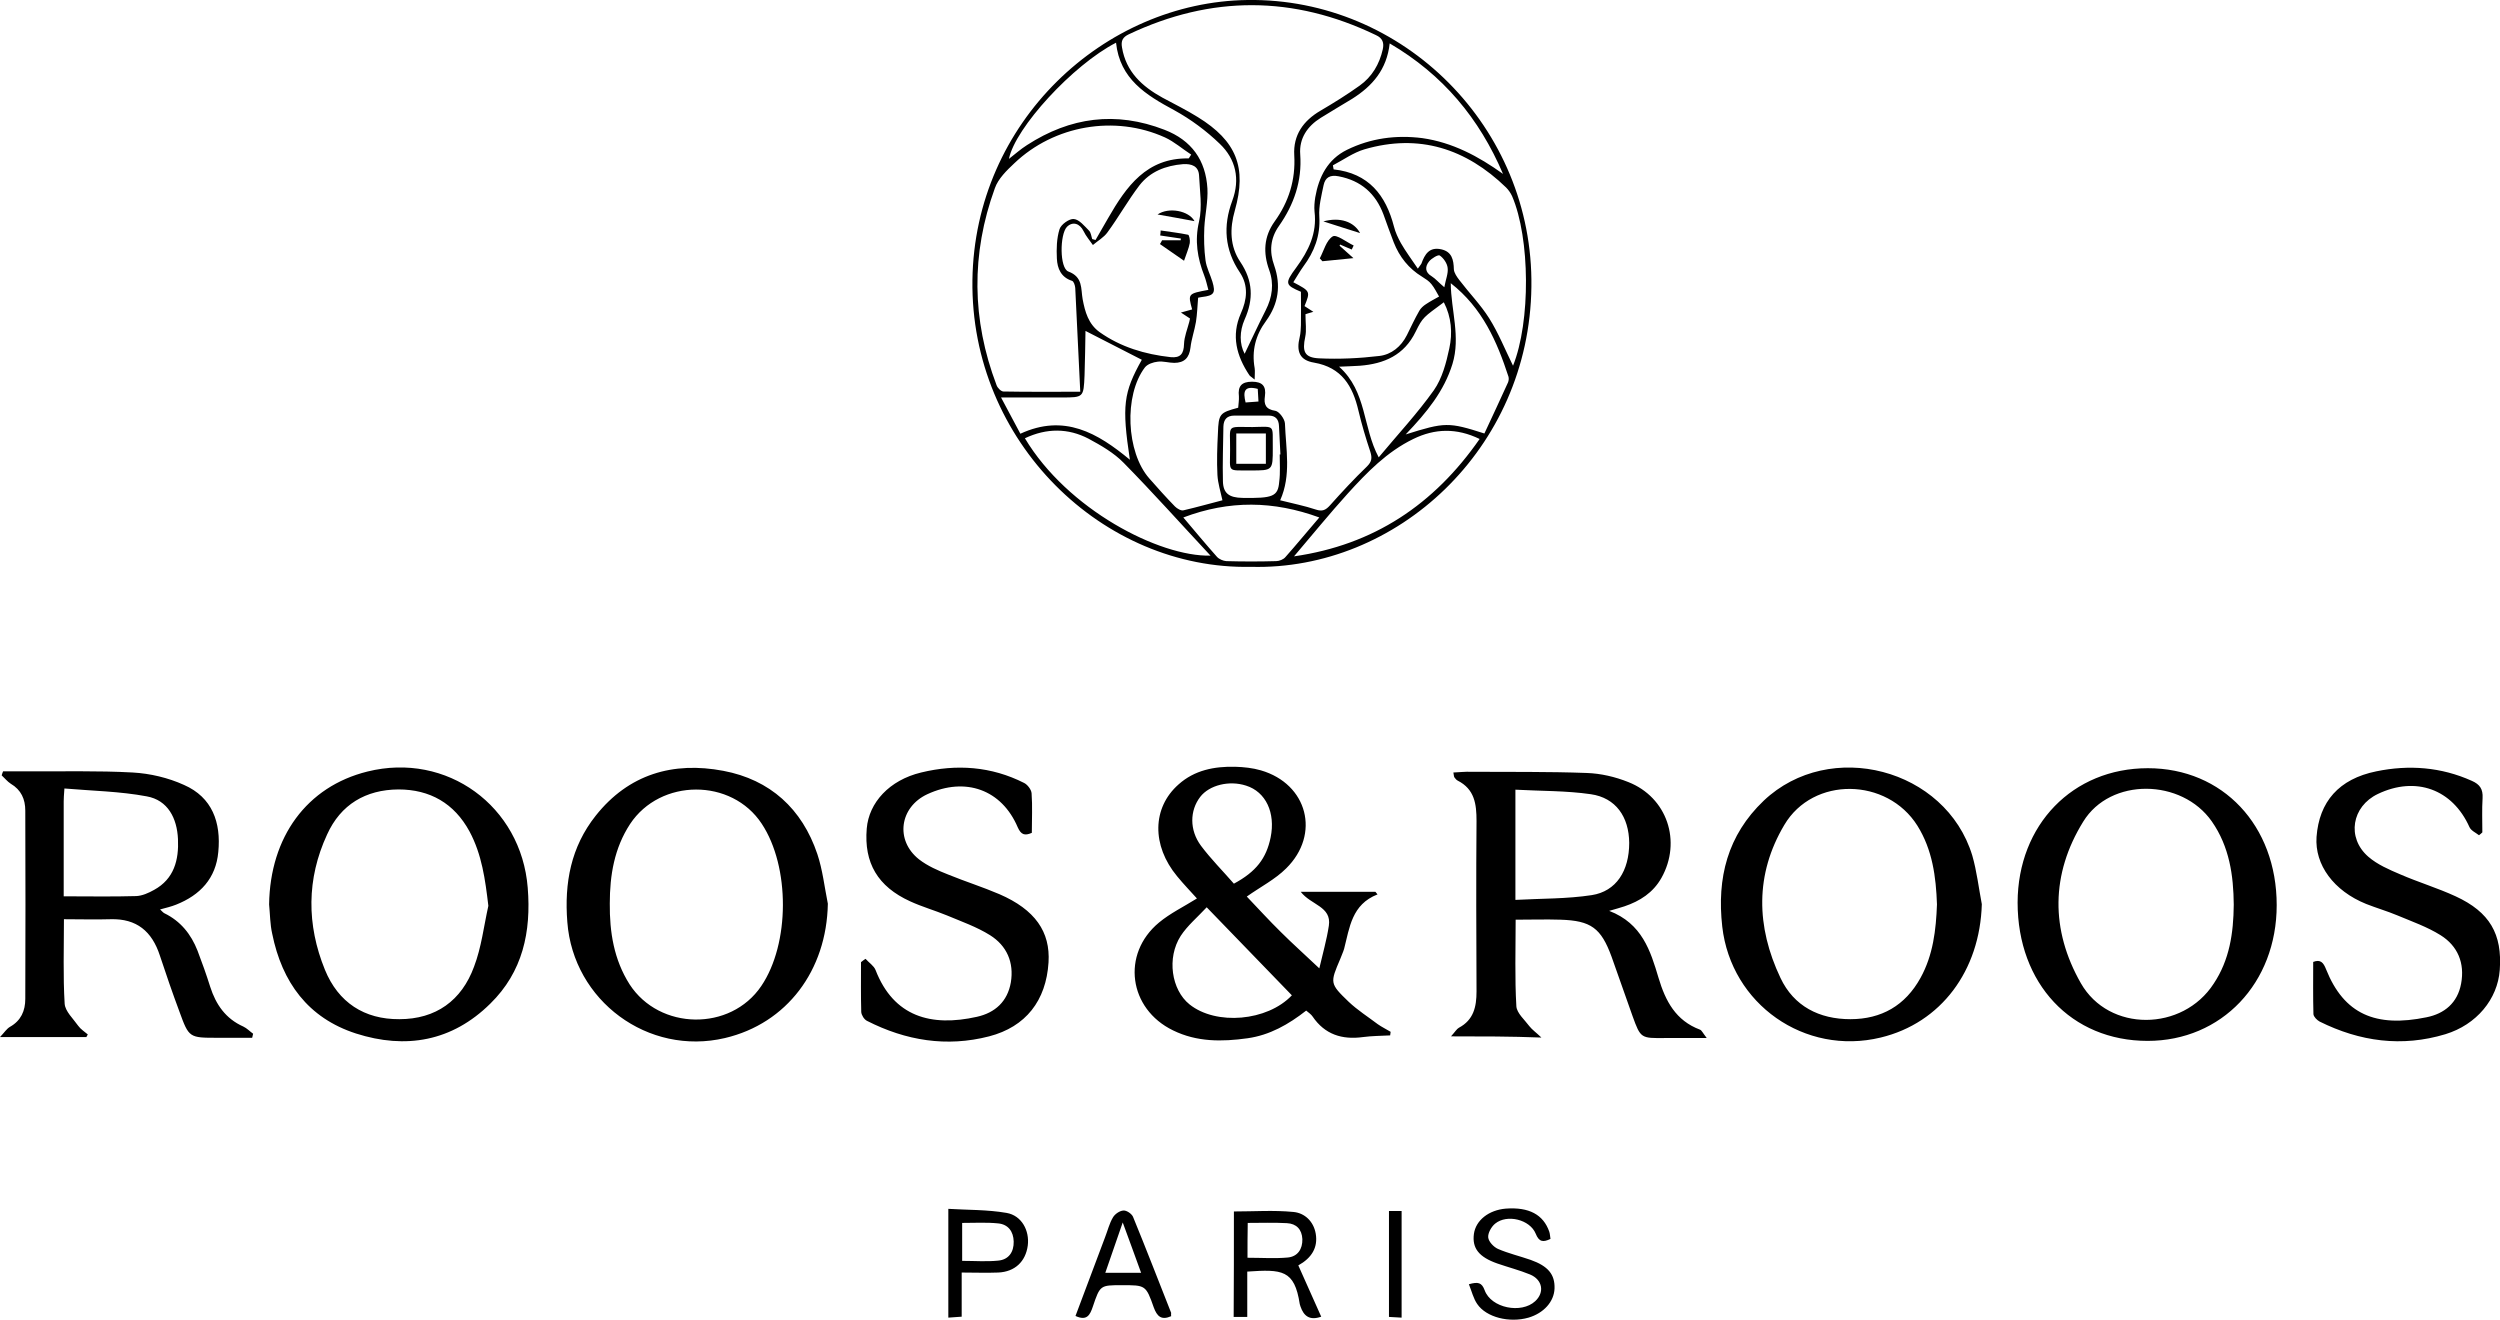 <svg xmlns="http://www.w3.org/2000/svg" xml:space="preserve" id="Laag_1" x="0" y="0" style="enable-background:new 0 0 1047.9 553.2" version="1.1" viewBox="0 0 1047.9 553.2"><g id="DKMAU2_00000077285422789094764600000010307777581908304825_"><g><path d="M524.4 237.6c-62.1 1.3-117.7-52.4-116.8-120.2C408.5 51.1 462.8.8 522.9 0c65.4-.9 119.9 53.5 119 120.2-.8 68-56.5 119-117.5 117.4zM630 72.9c-9.9-23.2-25.1-41.6-47.5-54.7-1.2 11-7.3 17.9-15.7 23.2-4.4 2.7-8.9 5.3-13.2 8-5.6 3.5-9.1 8.6-8.6 15.3.8 11.2-2.6 21-8.9 30-3.7 5.2-4.1 10.8-2 16.6 2.9 8.3 1.8 16-3.4 23.2-4.4 5.9-6.1 12.5-4.8 19.8.2 1.3 0 2.7 0 4.8-1.2-1-1.8-1.3-2.2-1.8-5.4-8.1-7.7-16.6-3.6-25.9 2.6-5.8 3.3-11.6-.4-17.2-6.4-9.5-7.1-19.5-3.2-30 3.4-9.1 1.5-17.5-5.2-23.9-5.7-5.5-12.2-10.3-19.1-14.1-11.9-6.4-22.8-13.1-24.4-28.3-18.1 9.3-42.3 35.7-44.9 48.7 2.6-2 4.9-4.1 7.6-5.8 18.1-11.7 37.2-14.3 57.6-6.4 11.4 4.4 17.3 12.8 18 24.6.3 5.4-1 10.9-1.3 16.4-.2 4.6-.1 9.2.5 13.7.4 3.1 2 6 2.9 9 1.4 4.7.7 5.8-4.4 6.4-.8.1-1.6.3-1.6.3-.3 3.7-.4 6.9-.9 10.1-.6 3.6-1.9 7.2-2.3 10.8-.5 4.3-2.6 6.4-6.8 6.4-2.3 0-4.7-.8-6.9-.5-1.9.2-4.3 1-5.4 2.4-8.9 11.7-7.8 35.6 1.8 46.5 3.5 4 7.1 8 10.8 11.8.9.9 2.6 1.9 3.6 1.6 5.6-1.3 11.2-2.9 16.3-4.2-.8-3.7-1.9-7.1-2.1-10.6-.3-5.8-.1-11.7.2-17.5.3-8.2.7-8.6 8.5-10.7.1-1.5.4-3.2.3-4.8-.5-4.2 1.1-6.1 5.5-6.1s6 1.9 5.4 6.1c-.5 3.4.3 5.5 4.4 6.1 1.6.3 3.9 3.4 4 5.3.4 10.8 2.7 21.7-2 32.2 5.1 1.3 10.2 2.3 15 3.9 2.7.9 4.1.2 5.9-1.8 5-5.6 10.1-11.1 15.5-16.3 2-2 2.2-3.5 1.4-6.1-1.9-5.7-3.6-11.4-5-17.3-2.4-10.3-7-18.1-18.6-20.1-6.1-1-7.5-4.7-6-10.8.4-1.6.4-3.3.5-4.9.1-4.5 0-9 0-14-6.6-2.8-6.9-3.5-2-10.1 5.2-7.1 8.8-14.4 7.7-23.5-.2-2 0-4 .3-6 1.5-8.6 5.2-15.9 13.3-19.9 10-4.9 20.6-6.3 31.6-4.9 12.6 1.8 23.5 7.6 33.8 15zm-108.3 75.4c2.8-5.8 5.7-12.1 8.8-18.2 2.8-5.5 3.6-11.1 1.5-16.9-2.6-7.2-2.3-14 2.3-20.4 5.9-8.2 8.8-17.4 8.2-27.7-.5-8.5 3.8-14.5 11-18.7 5.6-3.3 11.1-6.7 16.4-10.5 5.2-3.7 8.3-9 9.7-15.2.6-2.7 0-4.7-2.9-6-34.5-16.6-69-16.7-103.6-.3-2.5 1.2-3.3 2.7-2.8 5.5 1.7 10.2 8.4 16.3 16.9 21 5 2.7 10.1 5.2 14.9 8.2 16.2 10 20.6 21.1 15.5 39.1-2.2 7.6-2.1 15.1 2.3 21.6 5.3 7.9 5.6 15.6 1.8 24.1-2.2 5-2.2 10.3 0 14.4zm-68.9 15.9c-.7-15-1.4-29.3-2.1-43.5-.1-1.1-.6-2.8-1.4-3-4.6-1.5-6.1-5.2-6.3-9.3-.2-4.1-.1-8.4 1.1-12.3.6-2 4.1-4.5 6-4.3 2.3.2 4.5 3 6.4 4.9.8.8.9 2.3 1.3 3.5.5.1.9.3 1.4.4 1.8-3.1 3.5-6.1 5.3-9.2 7.6-13.2 16.1-25.3 33.7-25 .2 0 .3-.5 1.1-1.6-3.7-2.4-7.1-5.4-11-7.2-21-9.5-46.4-5.1-63.1 10.8-3.2 3-6.8 6.5-8.2 10.5-10 27.5-9.7 55.1.7 82.5.4 1.2 1.9 2.7 2.9 2.7 10.4.2 20.6.1 32.2.1zm141.5-51.6c1.1-1.6 1.4-1.8 1.5-2.1 1.4-3.9 3.3-7.1 8.3-6 4.5 1 5.2 4.4 5.3 8.4.1 1.5 1.3 3.2 2.3 4.5 4.1 5.4 8.9 10.3 12.5 16 3.9 6.2 6.7 13.2 10 19.9 7.4-18.4 7.2-53.5-.4-71.1-.6-1.3-1.5-2.6-2.5-3.6-16.8-16.3-36.5-22.7-59.4-16-4.7 1.4-8.8 4.4-13.2 6.7.1.6.2 1.1.3 1.7 14.7 1.6 21.9 10.8 25.3 24 .6 2.4 1.7 4.7 2.9 6.9 2 3.5 4.4 6.7 7.1 10.7zm-87.8 8.9c-.6-2.2-1-4.1-1.7-5.9-2.9-7.4-4.1-14.7-2.2-22.8 1.4-6.1.3-12.8 0-19.2-.2-4-3.1-5-6.7-4.8-7.3.6-13.8 3.1-18.3 8.9-4.8 6.3-8.7 13.3-13.4 19.7-1.5 2.1-4 3.5-6.1 5.3-1.3-1.9-2.9-3.7-3.9-5.8-1.6-3.3-4.6-4.2-7-1.8-3 3.2-3.1 17.3.6 18.7 6.2 2.3 5.2 7.2 6 11.6 1 5.3 2.4 10.4 7.1 13.8 8.9 6.3 19 9.3 29.8 10.5 4.1.4 5.5-1.4 5.6-5.5.1-3.1 1.4-6.2 2.2-9.3.1-.5.2-.9.3-1.4-1.1-.7-2.1-1.4-3.8-2.5 2.1-.6 3.4-.9 4.7-1.3-1.8-6.6-1.8-6.6 6.8-8.2zm40.7 10.2c0 3.7.5 6.7-.1 9.5-1.3 6.1-.4 8.7 5.8 9 8.4.4 16.9 0 25.3-1 5-.6 9.1-3.9 11.5-8.7 1.7-3.4 3.3-6.9 5.2-10.2.6-1.1 1.7-2.1 2.8-2.8 1.8-1.2 3.7-2.2 5.5-3.2-1-1.7-1.9-3.6-3.2-5.2-1-1.3-2.5-2.2-3.9-3.1-5.6-3.4-9.5-8.3-11.9-14.4-1.5-3.9-2.9-7.8-4.3-11.7-3.3-8.8-9.4-14.2-18.8-16-3.5-.7-5.6.4-6.3 3.7-.9 4.4-2.1 8.9-1.8 13.2.5 8-2.1 14.7-6.7 20.9-1.5 2.1-2.8 4.4-4.2 6.6 7.2 3.8 7.2 3.8 4.7 10 1 .6 2 1.3 3.7 2.4-1.8.5-3 .9-3.3 1zm73 52.3c-9.7-4.7-18.8-4.4-27.8 0-11.1 5.4-19.4 14-27.5 22.9-7.7 8.5-15 17.5-22.5 26.3 33.4-4.8 58.7-21.7 77.8-49.2zm-190.6-.3c17.8 29.8 56.3 49.7 77.8 49.2-12.6-13.5-24.2-26.5-36.4-38.9-4.1-4.2-9.5-7.3-14.7-10.1-8.6-4.5-17.6-4.5-26.7-.2zm131.7-30c11.7 10.5 9.8 25.3 16.6 38 8-9.6 16.2-18.4 23.1-28.1 3.5-5 5.2-11.5 6.5-17.6 1.4-6.4.9-13.1-2.3-19.3-8.5 6.3-8.8 6.2-11.8 12.3-4.8 9.9-13.2 13.5-23.4 14.3-2.5.2-4.9.2-8.7.4zm-82.7-2.9c-8-4.1-15.8-8.1-24-12.3.6-.4.4-.3.4-.2-.1 6.3-.2 12.7-.4 19-.4 9.3-.4 9.3-9.6 9.3h-25.4c3 5.6 5.5 10.3 8.1 15.2 18.4-8.5 32.4-.3 45.9 10.9-3.4-22.7-2.7-28.1 5-41.9zm129.5-32.1c.1 11.4 4.2 22.5.7 33.9-3.5 11.3-10.6 20.1-19.6 29.5 16.5-5.2 18-5.2 33-.4 3.3-7 6.6-14.2 9.9-21.4.3-.7.4-1.7.2-2.4-4.8-14.7-10.9-28.8-24.2-39.2zM496 216.9c4.9 5.8 9.4 11.2 14.1 16.5.9 1 2.6 1.7 3.9 1.8 7 .2 13.9.2 20.9 0 1.3 0 3.1-.7 3.9-1.7 4.7-5.3 9.2-10.8 14.2-16.6-19.2-7-37.7-7.3-57 0zm40.4-26.4h.3c-.2-4-.4-8-.6-11.9-.1-2.8-1.4-4.4-4.3-4.4h-14.4c-3.1 0-4.5 1.6-4.6 4.6-.1 7.6-.4 15.3-.2 22.9.1 5.1 2.6 6.9 8.2 7 12.8.2 14.9-.6 15.4-6.8.5-3.8.2-7.6.2-11.4zm69-70.1c.6-3.3 1.7-5.8 1.4-8.1-.2-1.9-1.7-4.1-3.3-5.2-.6-.5-3.5 1.2-4.5 2.5-1.7 2.1-1.8 4.5 1.1 6.2 1.6 1 2.9 2.6 5.3 4.6zm-83.3 48.3c1.9-.1 3.5-.3 5.4-.4-.1-2.1-.2-3.8-.3-5.3-5.8-1.5-6.2 1.2-5.1 5.7zM577.4 374.9c-10.8 4.2-11.7 13.9-14 22.8-.4 1.4-1.1 2.8-1.6 4.2-4.3 10.1-4.5 10.3 3.5 18 3.7 3.5 8.1 6.3 12.2 9.4 1.7 1.2 3.6 2.1 5.4 3.2-.1.5-.1 1-.2 1.5-3.8.2-7.6.2-11.4.7-8.8 1.2-16-1.1-21.1-8.6-.6-.9-1.6-1.6-2.7-2.5-7.4 5.8-15.3 10.3-24.6 11.6-10.7 1.5-21.2 1.6-31.2-3.3-18.6-9-21.8-32-5.9-45.2 4.7-3.9 10.3-6.6 15.9-10.1-2.6-2.9-5.6-6-8.3-9.3-10.7-12.9-10.5-28.7.6-38.5 6.7-6 15-7.6 23.7-7.4 3.6.1 7.4.5 10.8 1.5 19.6 5.7 25.1 26.8 10.6 41.1-4.6 4.6-10.7 7.7-16.5 11.8 4.5 4.7 9.3 10 14.3 14.9 4.9 4.9 10.1 9.5 16.1 15.2 1.4-6.1 3.1-11.9 4-17.9 1.2-8.1-7.5-8.6-11.8-14.2h31.3c.2.2.5.6.9 1.1zm-35.9 42.3c-11.6-12-23.2-24-35.7-36.9-3.9 4.2-8.1 7.7-10.9 12-5.9 9.2-3.9 22.6 3.7 28.7 11.1 8.9 32.6 7.1 42.9-3.8zm-24.3-46.8c9.3-5 13.6-10.6 15.4-19.4 2.1-10.3-2-19.1-10.3-21.7-7.1-2.3-15.4-.2-19.2 4.7-4.4 5.7-4.6 13.9.3 20.5 4.2 5.6 9.1 10.5 13.8 15.9zM608.2 434.4c1.8-2 2.4-3.1 3.3-3.6 6.2-3.3 7.4-8.8 7.4-15.2-.1-23.8-.2-47.7 0-71.5 0-7.1-.8-13.3-7.9-16.9-.6-.3-1-.9-1.4-1.4-.2-.4-.2-.9-.4-2 2.6-.1 5-.4 7.4-.3 16.2.1 32.3-.1 48.5.5 5.9.2 11.9 1.6 17.4 3.8 16.3 6.4 22.5 24.9 13.9 40.2-3.5 6.2-9 9.7-15.5 11.9-1.7.6-3.4 1-6.4 1.9 13.8 5.3 17.3 16.7 20.7 28.1 2.9 9.7 7.2 17.9 17.4 21.7.7.3 1.1 1.3 2.8 3.5H698c-10.2.1-10.3.2-13.7-9.2-3-8.3-5.8-16.6-8.8-24.9-4.4-12-8.6-15.1-21.4-15.5-6.1-.2-12.3 0-18.8 0 0 12.4-.4 24.4.3 36.3.2 2.9 3.5 5.7 5.5 8.4 1.1 1.4 2.7 2.5 5 4.7-13.2-.5-24.8-.5-37.9-.5zm27-57.2c10.9-.6 21.6-.4 32-2 10.3-1.6 15.7-10.2 15.7-21.9-.1-10.9-5.6-18.9-16.1-20.4-10.3-1.5-20.8-1.3-31.6-1.9v46.2zM1.3 323.3h10.4c14.7.1 29.3-.3 43.9.5 7.3.4 14.9 2.2 21.5 5.2 11.9 5.2 15.6 15.8 14.4 28.1-1 11.1-7.6 18.1-17.7 22.1-2 .8-4.1 1.3-6.7 2 .8.7 1.2 1.3 1.8 1.6 6.8 3.3 11.2 8.8 13.9 15.7 1.9 5 3.7 10 5.3 15.1 2.4 7.5 6.5 13.4 13.9 16.7 1.5.7 2.7 2 4.1 3-.1.6-.3 1.1-.4 1.7H91.2c-11.9 0-12 0-16-11-2.9-7.8-5.6-15.6-8.2-23.5-3.3-10.1-9.7-15.5-20.6-15.2-6.4.2-12.9 0-19.6 0 0 12.1-.4 23.8.3 35.4.2 3.2 3.6 6.3 5.7 9.3 1 1.4 2.6 2.4 4 3.6-.2.4-.4.7-.6 1.1H0c1.9-2 2.8-3.5 4.2-4.3 4.6-2.6 6.4-6.7 6.4-11.7.1-26.3.1-52.6 0-78.9 0-4.8-1.7-8.7-6.1-11.3-1.4-.9-2.5-2.3-3.8-3.5.2-.7.4-1.2.6-1.7zm25.4 52.4c10.6 0 20.5.2 30.4-.1 2.5-.1 5.2-1.3 7.5-2.6 8.4-4.6 10.4-12.6 10-21.3-.4-8.7-4.2-16.3-13.1-17.9-11.2-2.1-22.8-2.3-34.5-3.3-.2 2.8-.3 4.1-.3 5.4v39.8zM347 378.8c-.5 28-17.2 50.2-43.1 56.3-32.2 7.6-63.6-15.6-66.1-48.6-1.3-16.4 1.5-31.5 11.9-44.6 13.8-17.4 32.4-22.8 53.5-18.8 19.6 3.7 33 15.9 39.4 34.9 2.2 6.6 3 13.8 4.4 20.8zm-91.4-.1c-.1 12 1.7 23.5 8.3 33.9 12.5 19.3 42.3 19.8 55.2.7 12-17.7 12.1-50 .2-68-12.6-19.2-42.5-19.1-55.2.1-6.6 10.1-8.5 21.4-8.5 33.3zM112.8 379.1c.4-28.3 15.8-49.4 41.2-55.7 33.3-8.3 64.5 14.5 67.2 48.7 1.5 18.5-2.1 35.3-15.7 48.6-16 15.8-35.4 19.2-56.3 12.5-20.1-6.5-31-21.5-35.1-41.8-.9-3.9-.9-8.2-1.3-12.3zm91.9.6c-1.3-11-2.7-21.5-7.9-31.2-6.4-11.8-16.6-17.6-29.8-17.6-13.7.1-24.2 6.3-29.9 18.9-8.6 18.6-8.6 37.8-.9 56.7 5.6 13.7 16.5 20.8 31.2 20.7 15.3 0 26.1-7.8 31.3-22 3.1-8.1 4.1-17 6-25.5zM900.3 322c31.4 0 54 24 54 57.4 0 32.7-23.1 56.9-54.1 56.9-32 0-54.5-24-54.5-58 .1-32.6 23.1-56.3 54.6-56.3zm36 57.2c-.1-12.2-1.8-24.3-9.2-34.9-12.6-18-42.5-18.5-53.9.1-13.6 22-13.7 45.4-1 67.7 11.8 20.7 42.7 20.3 55.7.2 6.6-9.9 8.3-21.1 8.4-33.1zM830.7 379c-.8 27.9-17.1 49.8-42.4 55.9-31.8 7.7-62.7-14-66.4-46.5-2.3-20.4 2.2-38.3 17.4-52.8 27.7-26.2 76.3-13.5 87.4 23 1.9 6.6 2.7 13.6 4 20.4zm-18.8.1c-.4-11.6-1.9-22.9-8.2-33-12.7-20.2-43.7-20.8-55.8-.3-12.3 20.7-11.8 42.6-1.6 64.1 5.6 11.9 16.3 17.3 29.3 17.3s23-5.7 29.4-17.3c5.3-9.6 6.5-20.1 6.9-30.8zM362.8 401.9c1.4 1.6 3.5 2.9 4.2 4.7 7.6 19.6 23.3 23.9 42.5 19.6 7.6-1.7 12.8-6.4 14.2-14.4 1.4-8.4-1.7-15.4-8.7-19.8-5.6-3.5-11.9-5.7-18.1-8.3-5.1-2.1-10.4-3.6-15.4-5.9-13.6-6.2-19.4-16.1-18.2-30.5.9-10.9 9.5-20.3 22.8-23.5 14.8-3.6 29.4-2.6 43.2 4.4 1.4.7 3 2.8 3.1 4.3.4 5.5.1 11 .1 16.6-3 1.3-4.5.8-5.9-2.3-6.7-15.8-21.9-21.3-37.9-13.9-11.6 5.4-13.6 19.3-3.5 27.3 3.6 2.8 8 4.7 12.3 6.4 7.1 2.9 14.4 5.2 21.4 8.2 15 6.5 21.4 15.8 20.6 28.6-1 16-9.5 27-24.9 31-17.8 4.6-34.9 1.8-51.2-6.5-1.2-.6-2.3-2.4-2.4-3.7-.2-7-.1-14-.1-20.9.7-.6 1.3-1 1.9-1.4zM1039.1 350.1c-1.4-1.1-3.3-1.9-4-3.4-7.1-15.9-22.5-21.5-38.4-13.9-10.9 5.2-13.2 18.3-4 26.3 3.8 3.3 8.7 5.4 13.4 7.4 7.6 3.3 15.6 5.7 23.2 9.2 14.3 6.6 19.6 15.8 18.5 30.9-.9 12.2-9.7 22.9-22.8 26.9-18.2 5.5-35.8 3.1-52.7-5.3-1.1-.6-2.5-2-2.6-3.1-.2-7.3-.1-14.6-.1-21.9 3.1-1.2 4.3.3 5.4 3.1 7.5 18.8 20.8 24.5 42.1 20.1 7.5-1.5 13-6 14.5-14.1 1.6-8.6-1.4-15.8-8.6-20.3-5.6-3.5-11.9-5.7-18.1-8.3-4.3-1.8-8.8-3.1-13.1-4.8-13.6-5.5-21.6-16.4-20.8-28.1 1.1-14.7 9.3-24.3 25.1-27.5 13.6-2.8 27.1-1.8 40 4 3.4 1.5 4.7 3.5 4.5 7.2-.3 4.8-.1 9.6-.1 14.4-.4.4-.9.8-1.4 1.2zM517.2 507.8c8.4 0 16.7-.6 24.9.2 4.7.4 8.5 3.9 9.4 9.1 1 5.8-1.7 10.2-7.3 13.3 3.2 7.2 6.4 14.3 9.6 21.5-4.8 1.7-7.3-.2-8.7-4.3-.1-.3-.2-.6-.3-1-2.2-14.4-7.4-14.6-22-13.6v19h-5.7c.1-14.9.1-29.6.1-44.2zm5.7 19.4c6 0 11.5.4 16.9-.1 4.1-.4 6.2-3.5 6.1-7.7-.2-4.1-2.5-6.5-6.5-6.7-5.4-.3-10.8-.1-16.4-.1-.1 5-.1 9.7-.1 14.6zM615.7 538.3c3.9-1.1 5.4-.7 6.6 2.5 2.7 7.5 15.4 10 21.2 4.6 4-3.7 3.1-9-2.2-11.2-4.4-1.8-9.1-3-13.7-4.6-7.7-2.7-10.6-6.4-9.8-12.4.8-5.7 6.2-10 13.4-10.6 9.7-.7 15.7 2.5 18.2 9.7.3.9.3 1.9.5 3-3.1 1.5-4.8 1.3-6.2-2.2-2.4-5.9-12-8.3-17-4.2-1.6 1.3-3.1 4-2.9 5.8.2 1.8 2.3 4 4.1 4.8 4.4 1.9 9.1 3 13.7 4.6 7.3 2.6 10.2 6.1 10 12-.2 5.5-4.5 10.3-10.9 12.2-8 2.3-17.7-.1-21.5-5.7-1.6-2.3-2.3-5.3-3.5-8.3zM403.1 551.9c-2.3.2-3.7.3-5.6.4v-45.6c8.1.5 16.3.3 24.4 1.7 6.4 1.1 9.7 7.5 8.9 13.7-.9 6.7-5.4 11-12.4 11.3-4.9.2-9.9 0-15.3 0v18.5zm.2-39.3v15.9c5.2 0 10.2.4 15.1-.1 4.4-.4 6.6-3.6 6.5-8-.1-4.2-2.3-7.2-6.5-7.6-4.9-.5-9.8-.2-15.1-.2zM490.9 551.7c-4.1 1.8-5.9.1-7.3-3.7-3.3-9.4-3.5-9.3-13.4-9.3-9 0-9.1 0-12.1 8.9-1.2 3.6-2.5 6.2-7.3 4 4.1-11 8.3-22 12.4-33 1.1-2.8 1.8-5.8 3.3-8.3.8-1.4 2.8-2.8 4.4-2.9 1.3-.1 3.4 1.3 4 2.6 5.5 13.4 10.7 26.9 16 40.3 0 .4-.1.9 0 1.4zm-12.6-18.2c-2.5-7-4.9-13.4-7.7-21.1-2.7 7.8-4.9 14.2-7.3 21.1h15zM587.5 552.3c-1.9-.1-3.4-.2-5.3-.3v-44.4h5.3v44.7z"/><path d="M487.1 100.7h7.8c0-.2 0-.5.1-.7-2.9-.4-5.8-.9-8.7-1.3.1-.7.2-1.4.2-2.1 3.8.6 7.7 1 11.5 1.8.5.1.9 2.4.7 3.5-.4 2.2-1.4 4.4-2.4 7.4-3.6-2.5-6.8-4.7-10.1-7 .4-.5.6-1.1.9-1.6zM500.7 92.7c-5.3-1-10.4-1.9-15.5-2.8 4.7-3.2 13.1-1.6 15.5 2.8zM567.3 108.2c-5.4.5-9.2.9-13 1.3-.4-.4-.7-.8-1.1-1.2 1.7-3.2 2.7-7.5 5.4-9.2 1.6-1 5.8 2.4 8.8 3.8-.3.6-.6 1.2-.8 1.7-1.6-.7-3.3-1.4-4.9-2.1-.1.2-.1.3-.2.5 1.5 1.3 3.1 2.8 5.8 5.2zM554.7 92.8c7-1.9 12.8.1 15.4 4.9-4.9-1.5-9.7-3.1-15.4-4.9zM533.5 187.9c0 9.3 0 9.3-9.2 9.3-10.1-.1-8.7 1.1-8.7-8.7.1-10.8-1.8-9.5 9.4-9.5 9.9-.2 8.3-1.1 8.5 8.9zm-2.9 6.5v-12.7h-12.4v12.7h12.4z"/></g></g></svg>